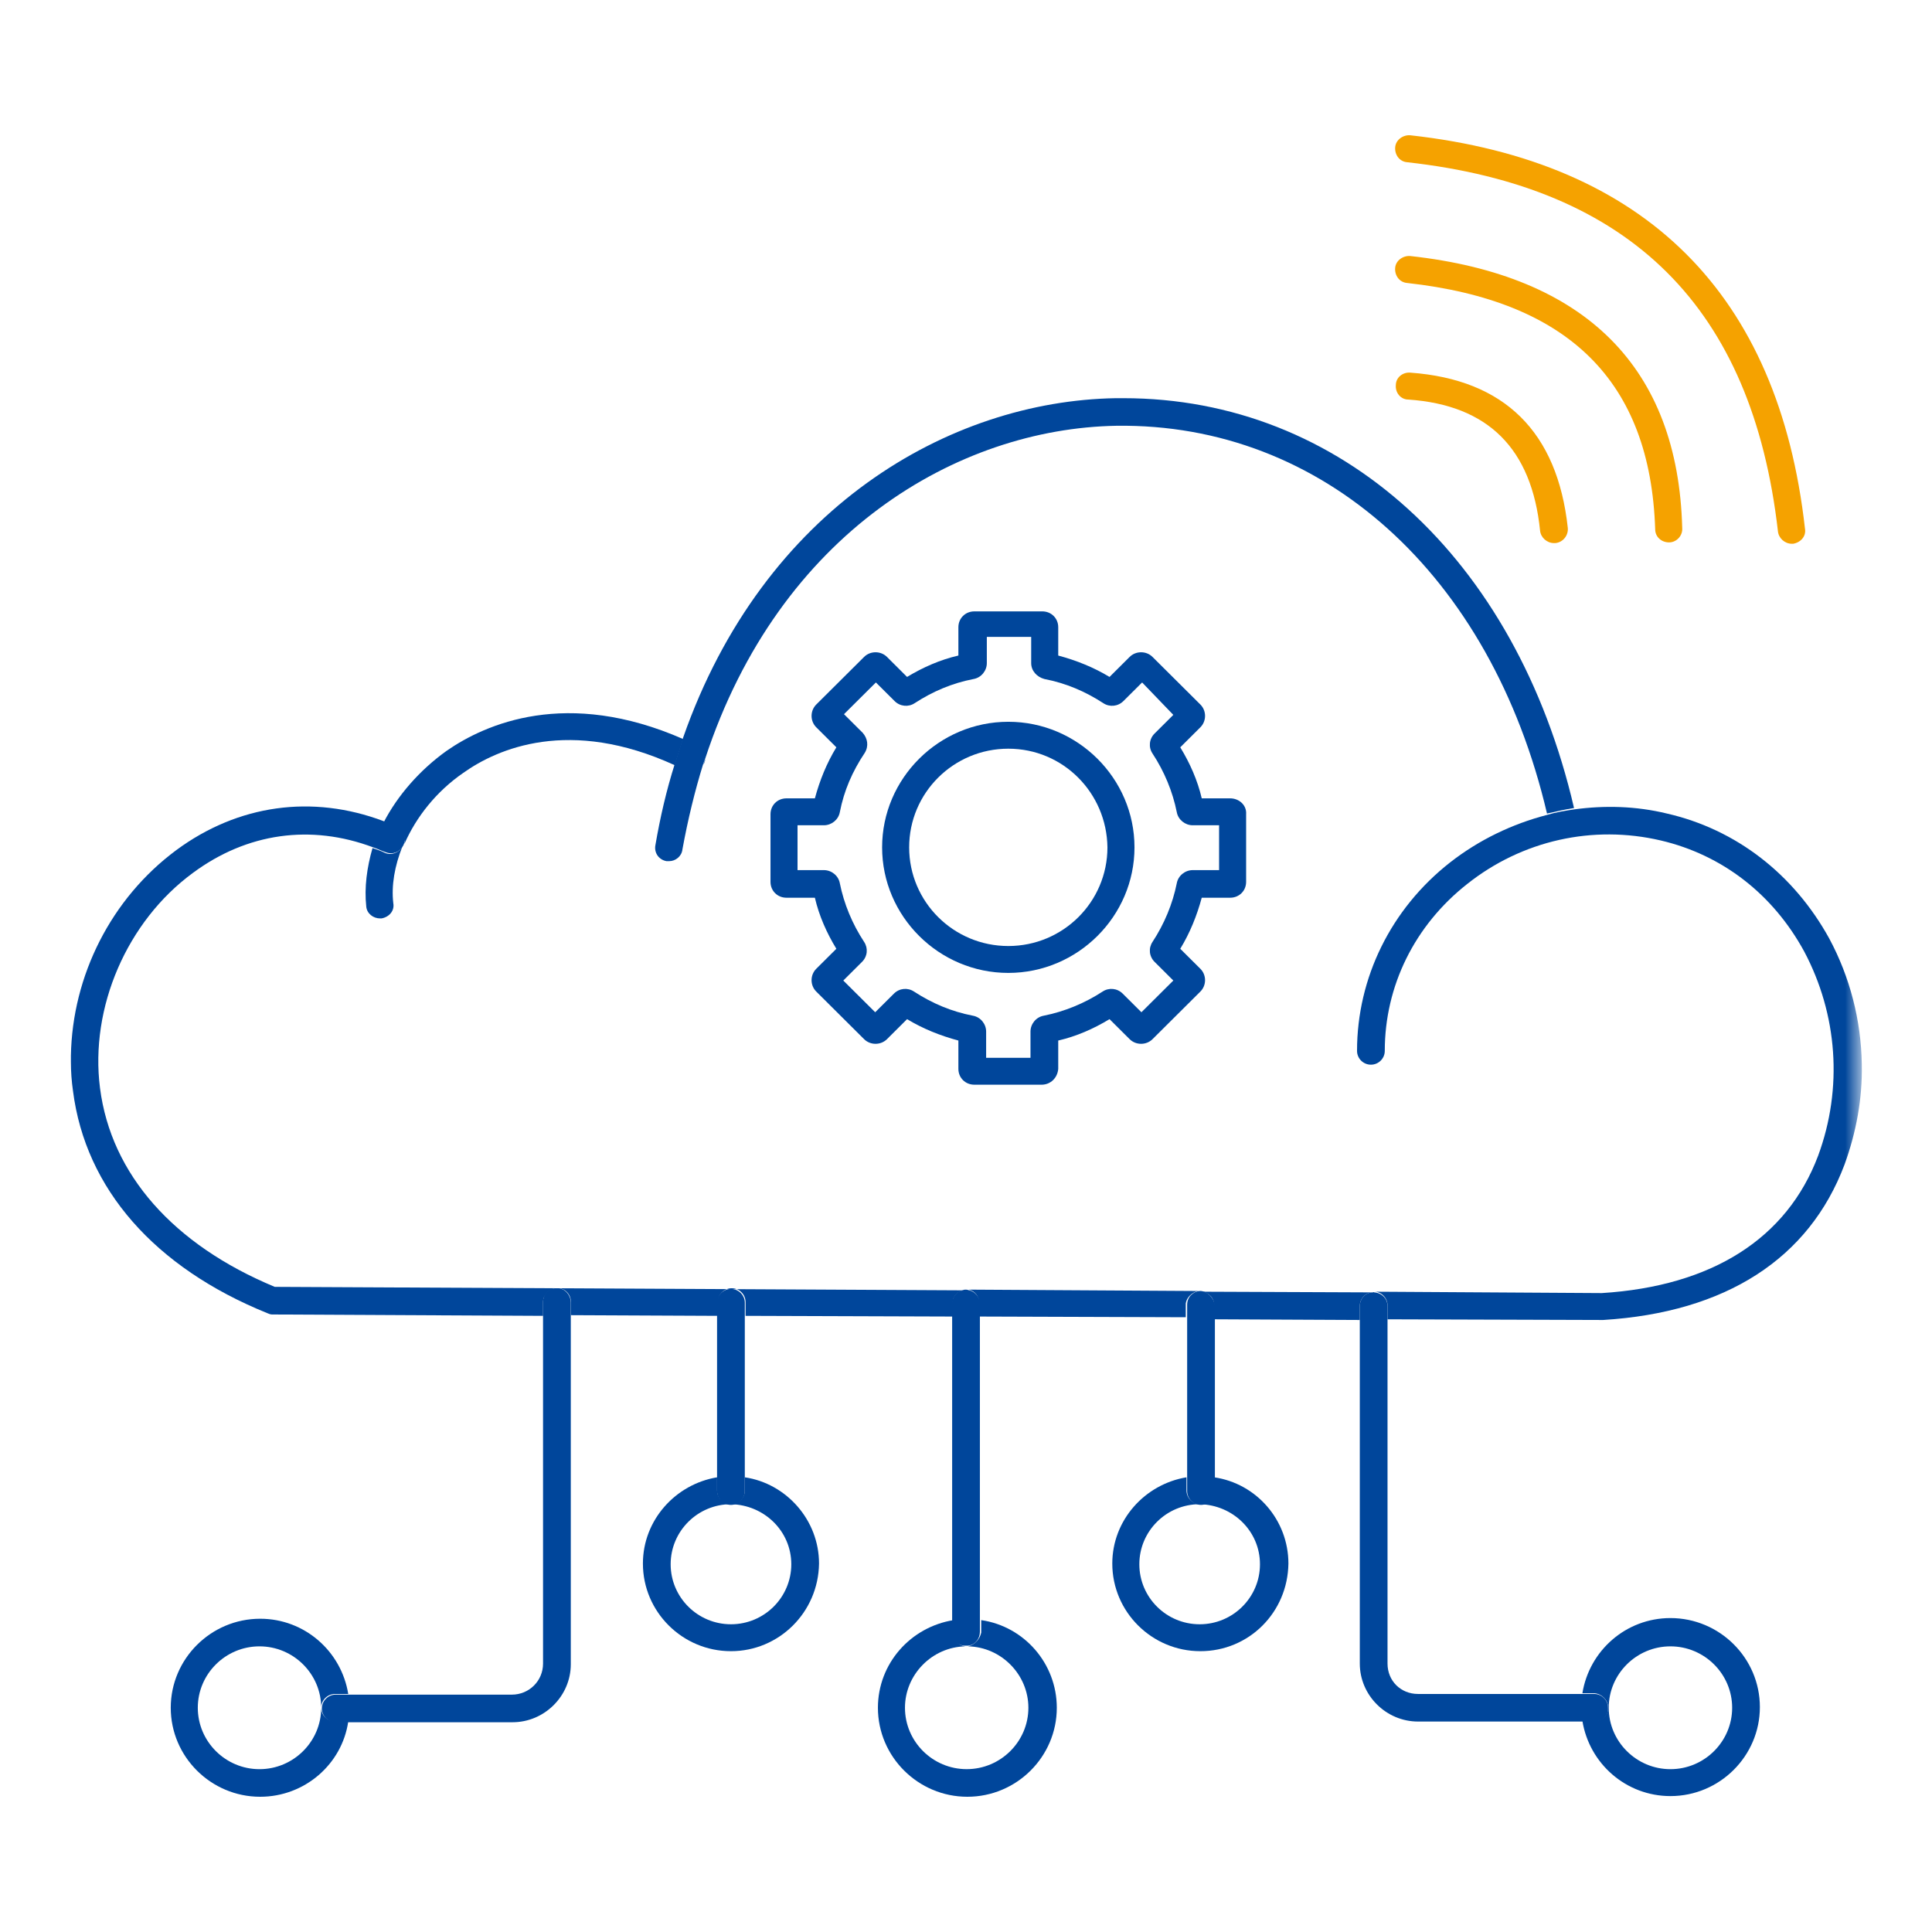 <svg width="100" height="100" viewBox="0 0 100 100" fill="none" xmlns="http://www.w3.org/2000/svg">
<path d="M36.506 39.288C36.47 39.395 36.434 39.466 36.398 39.573C36.398 39.573 36.398 39.538 36.434 39.538C36.47 39.43 36.506 39.359 36.506 39.288Z" fill="#00469B"/>
<path d="M18.958 46.93C18.994 47.287 19.317 47.537 19.675 47.537C19.711 47.537 19.747 47.537 19.747 47.537C20.142 47.466 20.429 47.145 20.357 46.752C20.25 45.823 20.429 44.823 20.824 43.823C20.644 44.145 20.25 44.288 19.927 44.145C19.711 44.038 19.496 43.966 19.281 43.895C18.994 44.895 18.85 45.93 18.958 46.93Z" fill="#00469B"/>
<path d="M20.932 43.68C21.542 42.288 22.583 40.966 23.982 40.002C25.741 38.752 29.473 37.109 34.928 39.609C35.071 39.145 35.215 38.68 35.358 38.252C29.33 35.609 25.131 37.466 23.121 38.859C21.722 39.859 20.573 41.18 19.855 42.573C20.071 42.645 20.286 42.752 20.537 42.859C20.86 43.002 21.004 43.323 20.932 43.68Z" fill="#00469B"/>
<path d="M33.922 43.752C33.851 44.145 34.102 44.502 34.497 44.573C34.532 44.573 34.568 44.573 34.64 44.573C34.963 44.573 35.286 44.323 35.322 43.966C35.609 42.395 35.968 40.931 36.399 39.538C36.434 39.431 36.47 39.359 36.506 39.252C40.346 27.574 49.569 22.181 57.787 22.038C68.445 21.895 77.166 29.717 80.073 42.109C80.539 42.002 81.006 41.895 81.472 41.823C78.458 28.86 69.379 20.61 58.146 20.61H57.751C49.138 20.753 39.521 26.288 35.358 38.181C35.214 38.609 35.071 39.074 34.927 39.538C34.497 40.895 34.174 42.288 33.922 43.752Z" fill="#00469B"/>
<path d="M13.826 67.965C13.898 68.001 14.005 68.037 14.077 68.037L28.109 68.108V67.394C28.109 67.037 28.396 66.751 28.719 66.68L14.221 66.608C8.981 64.43 5.751 60.787 5.177 56.323C4.639 52.144 6.577 47.68 9.986 45.18C12.785 43.109 16.087 42.645 19.317 43.859C19.532 43.93 19.747 44.037 19.962 44.109C20.321 44.252 20.68 44.109 20.86 43.787C20.86 43.752 20.896 43.752 20.896 43.716C20.896 43.68 20.931 43.645 20.931 43.609C21.039 43.287 20.86 42.93 20.537 42.788C20.321 42.68 20.106 42.609 19.855 42.502C16.159 41.109 12.319 41.645 9.125 44.002C5.751 46.502 3.742 50.502 3.67 54.644V54.966C3.67 55.466 3.706 55.966 3.778 56.465C4.424 61.537 8.012 65.608 13.826 67.965Z" fill="#00469B"/>
<path d="M62.057 66.822L50.143 66.751C50.466 66.822 50.681 67.108 50.681 67.43V68.144L61.375 68.18V67.465C61.411 67.18 61.698 66.858 62.057 66.822Z" fill="#00469B"/>
<mask id="mask0_4452_1605" style="mask-type:luminance" maskUnits="userSpaceOnUse" x="3" y="7" width="94" height="86">
<path d="M96.331 7.003H3.672V92.965H96.331V7.003Z" fill="white"/>
</mask>
<g mask="url(#mask0_4452_1605)">
<path d="M49.859 66.787L28.938 66.68C29.296 66.715 29.548 67.037 29.548 67.358V68.073L37.156 68.108V67.394C37.156 67.001 37.478 66.68 37.873 66.68C38.268 66.68 38.591 67.001 38.591 67.394V68.108L49.321 68.144V67.43C49.285 67.144 49.536 66.858 49.859 66.787Z" fill="#00469B"/>
</g>
<mask id="mask1_4452_1605" style="mask-type:luminance" maskUnits="userSpaceOnUse" x="3" y="7" width="94" height="86">
<path d="M96.331 7.003H3.672V92.965H96.331V7.003Z" fill="white"/>
</mask>
<g mask="url(#mask1_4452_1605)">
<path d="M86.282 42.109C84.667 41.716 83.052 41.68 81.473 41.895C81.006 41.966 80.54 42.038 80.073 42.18C78.279 42.645 76.556 43.466 75.049 44.645C71.999 47.037 70.24 50.609 70.24 54.394C70.24 54.787 70.563 55.108 70.958 55.108C71.353 55.108 71.676 54.787 71.676 54.394C71.676 51.037 73.219 47.895 75.946 45.752C78.781 43.502 82.442 42.68 85.959 43.502C89.153 44.252 91.772 46.287 93.387 49.252C95.11 52.502 95.397 56.323 94.105 59.823C92.49 64.108 88.614 66.572 82.908 66.93L71.137 66.858C71.496 66.858 71.819 67.18 71.819 67.572V68.287L82.98 68.322C89.332 67.93 93.638 65.144 95.469 60.287C96.079 58.608 96.402 56.858 96.366 55.108V55.073C96.33 52.823 95.756 50.573 94.679 48.573C92.849 45.252 89.87 42.93 86.282 42.109Z" fill="#00469B"/>
</g>
<path d="M71.065 66.894L62.201 66.858C62.56 66.894 62.847 67.179 62.847 67.572V68.286L70.383 68.322V67.608C70.383 67.215 70.67 66.894 71.065 66.894Z" fill="#00469B"/>
<path d="M16.625 88.393C16.625 90.143 15.19 91.572 13.431 91.572C11.673 91.572 10.238 90.143 10.238 88.393C10.238 86.643 11.673 85.215 13.431 85.215C15.19 85.215 16.625 86.643 16.625 88.393C16.625 88 16.948 87.679 17.343 87.679H18.025C17.666 85.465 15.764 83.786 13.467 83.786C10.919 83.786 8.838 85.858 8.838 88.393C8.838 90.929 10.919 93 13.467 93C15.764 93 17.702 91.322 18.025 89.107H17.379C16.948 89.107 16.625 88.786 16.625 88.393Z" fill="#00469B"/>
<path d="M28.933 66.679C28.898 66.679 28.862 66.679 28.826 66.679C28.79 66.679 28.754 66.679 28.718 66.679C28.359 66.715 28.108 67.001 28.108 67.394V68.108V86.107C28.108 87 27.39 87.714 26.493 87.714H18.024H17.378C16.983 87.714 16.66 88.036 16.66 88.429C16.66 88.822 16.983 89.143 17.378 89.143H18.024H26.529C28.18 89.143 29.544 87.786 29.544 86.143V68.144V67.429C29.544 67.037 29.256 66.715 28.933 66.679Z" fill="#00469B"/>
<path d="M86.462 85.215C88.22 85.215 89.656 86.643 89.656 88.393C89.656 90.143 88.22 91.572 86.462 91.572C84.704 91.572 83.268 90.143 83.268 88.393C83.268 86.643 84.704 85.215 86.462 85.215ZM83.232 88.358C83.268 88.75 82.945 89.072 82.55 89.072H81.904C82.263 91.286 84.165 92.965 86.462 92.965C89.01 92.965 91.091 90.893 91.091 88.358C91.091 85.822 89.01 83.751 86.462 83.751C84.165 83.751 82.263 85.429 81.904 87.643H82.55C82.909 87.679 83.232 88 83.232 88.358Z" fill="#00469B"/>
<path d="M71.065 66.894C70.67 66.894 70.383 67.215 70.383 67.608V68.322V86.107C70.383 87.75 71.746 89.107 73.397 89.107H81.903H82.548C82.943 89.107 83.266 88.786 83.23 88.393C83.23 88 82.907 87.679 82.513 87.679H81.903H73.397C72.5 87.679 71.818 87 71.818 86.107V68.322V67.608C71.818 67.215 71.531 66.93 71.136 66.894C71.1 66.894 71.101 66.858 71.065 66.894Z" fill="#00469B"/>
<path d="M40.957 80.965C40.957 82.679 39.557 84.072 37.835 84.072C36.112 84.072 34.713 82.679 34.713 80.965C34.713 79.251 36.112 77.858 37.835 77.858C39.557 77.893 40.957 79.251 40.957 80.965ZM37.835 77.858C37.44 77.858 37.117 77.536 37.117 77.143V76.465C34.964 76.822 33.277 78.679 33.277 80.929C33.277 83.429 35.323 85.465 37.835 85.465C40.311 85.465 42.357 83.465 42.393 80.929C42.393 78.679 40.706 76.786 38.553 76.465V77.143C38.553 77.536 38.23 77.858 37.835 77.858Z" fill="#00469B"/>
<path d="M37.833 66.715C37.438 66.715 37.115 67.037 37.115 67.43V68.144V76.501V77.179C37.115 77.572 37.438 77.894 37.833 77.894C38.228 77.894 38.551 77.572 38.551 77.179V76.501V68.144V67.43C38.551 67.037 38.228 66.715 37.833 66.715Z" fill="#00469B"/>
<path d="M65.216 80.965C65.216 82.679 63.817 84.072 62.094 84.072C60.371 84.072 58.972 82.679 58.972 80.965C58.972 79.251 60.371 77.858 62.094 77.858C63.817 77.893 65.216 79.251 65.216 80.965ZM62.13 77.858C61.735 77.858 61.412 77.536 61.412 77.143V76.465C59.259 76.822 57.572 78.679 57.572 80.929C57.572 83.429 59.618 85.465 62.13 85.465C64.642 85.465 66.652 83.465 66.688 80.929C66.688 78.679 65.037 76.786 62.848 76.465V77.143C62.812 77.536 62.525 77.858 62.13 77.858Z" fill="#00469B"/>
<path d="M62.165 66.822H62.129H62.093C61.734 66.858 61.447 67.144 61.447 67.537V68.251V76.501V77.179C61.447 77.572 61.77 77.893 62.165 77.893C62.56 77.893 62.883 77.572 62.883 77.179V76.501V68.251V67.537C62.811 67.179 62.524 66.858 62.165 66.822Z" fill="#00469B"/>
<path d="M50.107 85.215C51.829 85.25 53.229 86.679 53.229 88.393C53.229 90.143 51.793 91.571 50.035 91.571C48.276 91.571 46.841 90.143 46.841 88.393C46.841 86.679 48.241 85.25 49.963 85.215C49.604 85.179 49.353 84.857 49.353 84.536V83.857C47.128 84.215 45.441 86.107 45.441 88.393C45.441 90.929 47.523 93 50.071 93C52.619 93 54.7 90.929 54.7 88.393C54.7 86.107 53.014 84.179 50.788 83.857V84.5C50.717 84.857 50.43 85.143 50.107 85.215Z" fill="#00469B"/>
<mask id="mask2_4452_1605" style="mask-type:luminance" maskUnits="userSpaceOnUse" x="3" y="7" width="94" height="86">
<path d="M96.331 7.003H3.672V92.965H96.331V7.003Z" fill="white"/>
</mask>
<g mask="url(#mask2_4452_1605)">
<path d="M50.18 66.787C50.145 66.787 50.073 66.751 50.001 66.751C49.929 66.751 49.893 66.751 49.822 66.787C49.498 66.858 49.283 67.144 49.283 67.466V68.18V83.822V84.501C49.283 84.858 49.534 85.143 49.893 85.179C49.929 85.179 49.965 85.179 50.001 85.179C50.037 85.179 50.073 85.179 50.109 85.179C50.468 85.143 50.719 84.822 50.719 84.465V83.822V68.18V67.466C50.719 67.144 50.468 66.858 50.18 66.787Z" fill="#00469B"/>
</g>
<path d="M73.006 7.003C72.647 6.967 72.252 7.217 72.216 7.61C72.18 8.003 72.432 8.36 72.826 8.396C84.418 9.682 90.698 15.931 92.026 27.502C92.062 27.86 92.385 28.145 92.743 28.145C92.779 28.145 92.779 28.145 92.815 28.145C93.21 28.074 93.497 27.752 93.425 27.36C92.062 15.217 85.171 8.36 73.006 7.003Z" fill="#F5A200"/>
<path d="M73.004 13.253C72.645 13.217 72.25 13.467 72.214 13.86C72.178 14.253 72.43 14.61 72.824 14.646C81.222 15.574 85.421 19.753 85.672 27.395C85.672 27.788 85.995 28.074 86.39 28.074C86.784 28.074 87.107 27.717 87.071 27.324C86.856 19.038 82.083 14.253 73.004 13.253Z" fill="#F5A200"/>
<path d="M73.003 19.288C72.608 19.253 72.249 19.538 72.249 19.931C72.213 20.324 72.5 20.681 72.895 20.681C77.022 20.967 79.283 23.217 79.714 27.467C79.749 27.824 80.072 28.11 80.431 28.11C80.467 28.11 80.467 28.11 80.503 28.11C80.898 28.074 81.185 27.717 81.149 27.324C80.611 22.36 77.883 19.645 73.003 19.288Z" fill="#F5A200"/>
<path d="M63.1 45.037H61.736C61.341 45.037 60.982 45.323 60.91 45.716C60.695 46.787 60.264 47.823 59.654 48.752C59.439 49.073 59.475 49.502 59.762 49.787L60.731 50.752L59.08 52.394L58.111 51.43C57.824 51.144 57.394 51.109 57.071 51.323C56.138 51.93 55.097 52.359 54.02 52.573C53.626 52.644 53.338 53.001 53.338 53.394V54.751H51.042V53.394C51.042 53.001 50.755 52.644 50.36 52.573C49.247 52.359 48.242 51.93 47.309 51.323C46.986 51.109 46.556 51.144 46.269 51.43L45.3 52.394L43.649 50.752L44.618 49.787C44.905 49.502 44.941 49.073 44.726 48.752C44.115 47.823 43.685 46.787 43.469 45.716C43.398 45.323 43.039 45.037 42.644 45.037H41.28V42.716H42.644C43.039 42.716 43.398 42.43 43.469 42.038C43.685 40.93 44.115 39.93 44.761 38.966C44.977 38.609 44.905 38.216 44.654 37.931L43.685 36.966L45.336 35.324L46.305 36.288C46.592 36.573 47.022 36.609 47.345 36.395C48.278 35.788 49.283 35.359 50.396 35.145C50.79 35.074 51.078 34.716 51.078 34.324V32.966H53.374V34.324C53.374 34.716 53.661 35.038 54.056 35.145C55.169 35.359 56.173 35.788 57.106 36.395C57.429 36.609 57.86 36.573 58.147 36.288L59.116 35.324L60.731 37.002L59.762 37.966C59.475 38.252 59.439 38.681 59.654 39.002C60.264 39.93 60.695 40.966 60.91 42.038C60.982 42.43 61.341 42.716 61.736 42.716H63.1V45.037ZM63.674 41.323H62.202C61.987 40.395 61.592 39.502 61.09 38.681L62.131 37.645C62.454 37.323 62.454 36.788 62.131 36.466L59.654 34.002C59.331 33.681 58.793 33.681 58.47 34.002L57.429 35.038C56.604 34.538 55.707 34.181 54.774 33.931V32.466C54.774 32.002 54.415 31.645 53.949 31.645H50.432C49.965 31.645 49.606 32.002 49.606 32.466V33.931C48.673 34.145 47.776 34.538 46.95 35.038L45.91 34.002C45.587 33.681 45.048 33.681 44.726 34.002L42.249 36.466C41.926 36.788 41.926 37.323 42.249 37.645L43.29 38.681C42.788 39.502 42.429 40.395 42.178 41.323H40.706C40.24 41.323 39.881 41.68 39.881 42.145V45.645C39.881 46.109 40.24 46.466 40.706 46.466H42.178C42.393 47.395 42.788 48.287 43.29 49.109L42.249 50.144C41.926 50.466 41.926 51.002 42.249 51.323L44.726 53.787C45.048 54.108 45.587 54.108 45.91 53.787L46.95 52.751C47.776 53.251 48.673 53.608 49.606 53.858V55.323C49.606 55.787 49.965 56.144 50.432 56.144H53.913C54.379 56.144 54.738 55.787 54.774 55.323V53.858C55.707 53.644 56.604 53.251 57.429 52.751L58.47 53.787C58.793 54.108 59.331 54.108 59.654 53.787L62.131 51.323C62.454 51.002 62.454 50.466 62.131 50.144L61.09 49.109C61.592 48.287 61.951 47.395 62.202 46.466H63.674C64.14 46.466 64.499 46.109 64.499 45.645V42.145C64.535 41.68 64.14 41.323 63.674 41.323Z" fill="#00469B"/>
<path d="M52.19 48.966C49.355 48.966 47.058 46.68 47.058 43.859C47.058 41.037 49.355 38.752 52.19 38.752C55.025 38.752 57.285 41.037 57.321 43.859C57.321 46.68 55.025 48.966 52.19 48.966ZM52.19 37.359C48.601 37.359 45.658 40.287 45.658 43.859C45.658 47.43 48.601 50.358 52.19 50.358C55.778 50.358 58.721 47.43 58.721 43.859C58.721 40.287 55.778 37.359 52.19 37.359Z" fill="#00469B"/>
</svg>

